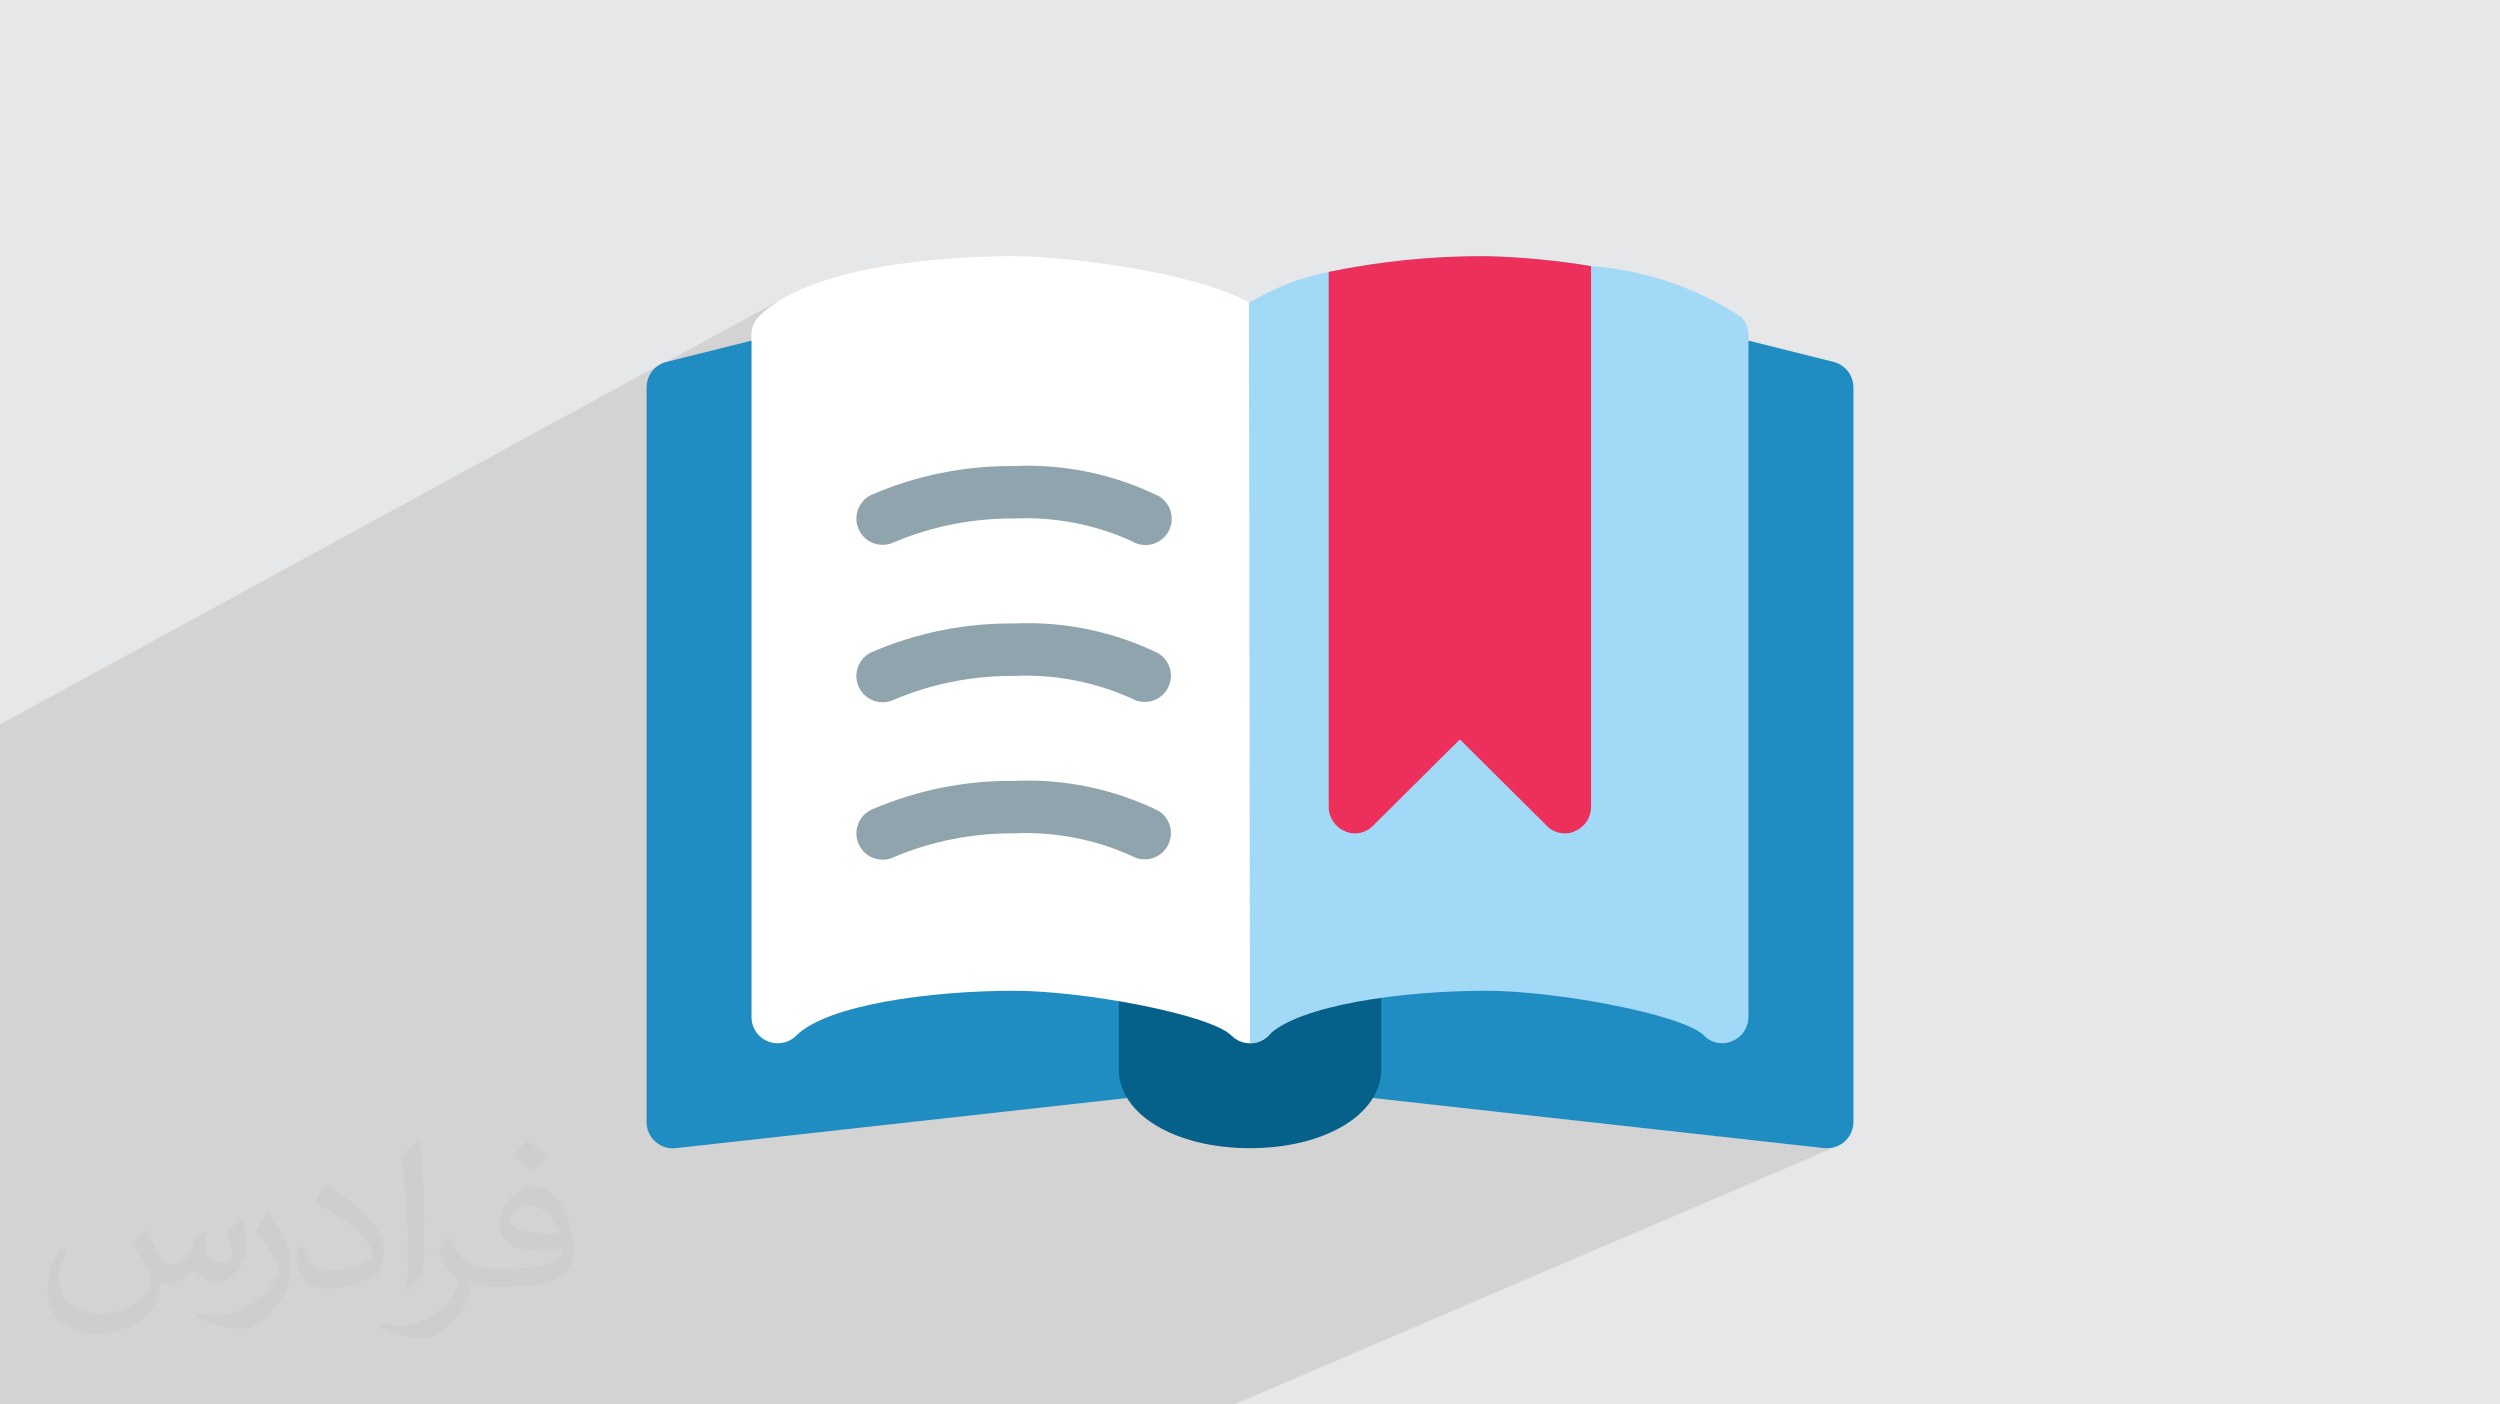 <?xml version="1.0" encoding="UTF-8"?>
<!DOCTYPE svg PUBLIC "-//W3C//DTD SVG 1.0//EN" "http://www.w3.org/TR/2001/REC-SVG-20010904/DTD/svg10.dtd">
<!-- Creator: CorelDRAW -->
<svg xmlns="http://www.w3.org/2000/svg" xml:space="preserve" width="94.192mm" height="52.917mm" version="1.0" style="shape-rendering:geometricPrecision; text-rendering:geometricPrecision; image-rendering:optimizeQuality; fill-rule:evenodd; clip-rule:evenodd"
viewBox="0 0 9404.92 5283.66"
 xmlns:xlink="http://www.w3.org/1999/xlink"
 xmlns:xodm="http://www.corel.com/coreldraw/odm/2003">
 <defs>
  <style type="text/css">
   <![CDATA[
    .fil6 {fill:#A2D9F7;fill-rule:nonzero}
    .fil4 {fill:#05608A;fill-rule:nonzero}
    .fil3 {fill:#1F8CC2;fill-rule:nonzero}
    .fil7 {fill:#90A4AE;fill-rule:nonzero}
    .fil8 {fill:#EC305B;fill-rule:nonzero}
    .fil5 {fill:white;fill-rule:nonzero}
    .fil2 {fill:#373435;fill-opacity:0.031}
    .fil1 {fill:#2B2A29;fill-opacity:0.102}
    .fil0 {fill:#E6E7E8}
   ]]>
  </style>
 </defs>
 <g id="Layer_x0020_1">
  <polygon class="fil0" points="-0,0 9404.92,0 9404.92,5283.66 -0,5283.66 "/>
  <path class="fil1" d="M1277.65 5283.66l-11.41 0 -6.96 0 -118.94 0 -355.2 0 -20.14 0 -194.25 0 -47.19 0 -19.23 0 -1.48 0 -8.19 0 -217.6 0 -36.59 0 -37.03 0 -97.77 0 -20.8 0 -20.04 0 -19.15 0 -45.67 0 0 -20.98 0 -74.53 0 -196.05 0 -119.91 0 -99.18 0 -2.64 0 -41.34 0 -59.72 0 -216.42 0 -125.66 0 -83.79 0 -19.74 0 -28.34 0 -72.13 0 -209.54 0 -131.42 0 -0.09 0 -105.16 0 -45.22 0 -35.81 0 -1.78 0 -17.07 0 -780.91 0 -16.14 0 -34.36 0 -17.21 0 -3.22 2477.01 -1350.67 -12.75 9.95 -0.78 0.84 486.98 -265.5 -26.33 15.91 -24.61 16.93 -22.75 18.01 -20.74 19.11 -6.55 7.25 -5.76 7.81 -4.94 8.3 -4.11 8.72 -3.24 9.08 -2.34 9.37 -1.42 9.6 -0.47 9.77 0 837.78 450.06 -235.53 -8.86 4.88 -8.17 5.63 -7.45 6.33 -6.71 6.96 -5.94 7.52 -5.16 8.02 -0.9 1.76 1517.39 -793.45 -17.85 9.51 -17.65 9.91 -17.45 10.28 0.06 40.11 299.99 -156.57 0 1993.88 493.48 -235.1 325.7 323.73 7.01 6.8 7.62 5.97 8.16 5.12 8.63 4.24 9.01 3.32 9.34 2.37 9.58 1.4 9.76 0.39 4.84 -0.05 4.82 -0.32 4.79 -0.59 4.74 -0.86 4.69 -1.13 4.61 -1.39 4.54 -1.66 4.45 -1.91 -1080.33 501.38 253.25 0 19.89 2.01 18.53 5.75 16.76 9.1 14.61 12.05 12.05 14.61 9.11 16.76 5.74 18.53 2.01 19.89 0 26.7 28.39 -3.8 30.26 -3.69 30.53 -3.35 30.72 -3.04 30.86 -2.71 30.92 -2.38 30.93 -2.07 30.88 -1.74 30.75 -1.42 30.57 -1.11 30.32 -0.78 30 -0.47 29.64 -0.16 25.22 0.26 26.35 0.76 27.39 1.24 28.3 1.72 29.1 2.16 29.79 2.59 30.37 3.01 30.85 3.39 31.2 3.76 31.44 4.13 31.59 4.46 31.61 4.79 31.52 5.09 31.32 5.38 31.02 5.64 30.59 5.9 30.06 6.13 29.43 6.34 28.67 6.53 27.8 6.71 26.82 6.88 25.74 7.01 24.53 7.13 23.22 7.25 21.8 7.32 20.27 7.4 18.62 7.45 16.86 7.48 15 7.49 13.02 7.49 10.92 7.47 8.73 7.43 7.01 6.8 7.62 5.97 8.16 5.12 8.63 4.24 9.02 3.32 9.33 2.37 9.59 1.4 9.76 0.39 4.84 -0.05 4.82 -0.32 4.78 -0.59 4.74 -0.86 4.69 -1.13 4.62 -1.39 4.54 -1.66 4.45 -1.91 -660.1 290.86 1006.53 111.83 10.85 -0.01 19.89 -2.01 18.53 -5.75 -2270.18 972.03 -19.31 0 -10.29 0 -1198.25 0 -18.24 0 -126.82 0 -548.02 0 -214.46 0 -102.69 0 -184.86 0 -56.12 0 -347.58 0 -16.72 0 -3.78 0 -11 0 -23.32 0 -0.97 0 -19.29 0 -27.77 0 -95.73 0 -106.61 0 -232.56 0zm3918.3 -1556.44l-89.77 41.13 0.01 0 89.76 -41.13z"/>
  <path class="fil2" d="M548.54 4627.69c17.95,27.21 29.6,53.36 40.96,82.43 8.45,16.91 12.93,48.09 52.57,48.09 11.61,0 28.28,-3.42 43.06,-11.61 16.63,-8.73 29.32,-21.94 35.94,-42l15.85 -53.36 38.57 -19.02 2.64 2.64c-5.27,20.09 -6.59,39.36 -6.59,54.43 0,44.63 38.57,61.56 69.22,61.56 17.95,0 34.09,-8.73 34.09,-25.11 0,-21.13 -8.98,-57.06 -20.62,-89.29 17.95,-17.95 35.94,-35.94 56.53,-50.47l3.17 1.6c8.98,38.04 14,75.56 14,100.66 0,24.57 -10.83,51.79 -19.81,69.49 -18.49,34.87 -51.25,62.62 -90.87,62.62 -30.1,0 -63.65,-15.07 -86.66,-43.06l-1.32 0c-21.66,26.96 -55.22,51.25 -108.86,51.25l-16.63 0c-2.64,35.41 -10.29,60.49 -21.94,82.95 -31.95,62.34 -126.81,106.47 -216.1,106.47 -124.17,0 -186.51,-71.59 -186.51,-166.96 0,-58.91 19.27,-113.6 48.88,-152.42l24.29 10.04c-18.49,35.41 -30.91,68.68 -30.91,101.45 0,89.29 72.66,131.83 156.4,131.83 77.68,0 173.83,-49.41 191.28,-106.72 -6.59,-62.62 -30.1,-91.93 -66.04,-148.99 10.83,-19.02 24.83,-38.04 42.28,-58.38l3.17 0 0 0 0 0 -0.02 -0.09zm1432.13 -336.04c26.15,16.39 51.79,35.66 76.87,57.85 -14,19.81 -31.45,37.79 -53.11,53.64 -25.11,-20.34 -50.19,-37.79 -75.84,-56.27 17.42,-19.55 34.62,-38.29 52.04,-55.22l0 0 0 0 0 0 0 0 0 0 0.03 0zm13.47 244.11c-42.28,0 -76.87,27.75 -76.87,48.34 0,44.13 84.53,57.85 185.72,57.31 -12.68,-51.79 -57.06,-105.68 -108.86,-105.68l0.01 0.03zm-94.86 236.19c54.96,0 103.04,-1.6 139.74,-10.83 40.96,-10.29 75.56,-30.91 75.56,-45.17 0,-3.7 0,-8.19 -1.32,-11.89 -22.98,2.11 -49.41,2.11 -72.38,2.11 -74.49,0 -131.55,-16.91 -154.02,-58.66 -5.55,-11.61 -9.51,-24.57 -9.51,-39.36 0,-40.43 17.42,-79.79 48.09,-107 25.61,-22.45 53.89,-36.44 82.67,-36.44 52.04,0 93.51,41.75 122.57,107.54 15.85,35.94 26.68,77.4 26.68,129.72 0,34.87 -9.51,64.19 -31.17,85.85 -40.43,39.11 -114.92,53.89 -229.04,53.89l-51.79 0 0 0 -13.47 0c-28.28,0 -48.62,-5.02 -64.72,-17.42l-2.64 0c0.79,6.59 1.32,12.93 1.32,19.02 0,25.61 -8.45,58.38 -25.61,84.53 -50.72,75.3 -105.68,108.04 -153.24,108.04 -48.09,0 -107,-18.49 -160.11,-42.54l9.51 -18.49c17.17,7.13 40.96,11.89 73.7,11.89 85.85,0 198.66,-82.43 212.66,-163 -3.17,-6.59 -8.98,-15.32 -17.17,-24.57 -25.11,-29.85 -40.96,-54.68 -55.75,-80.83 12.68,-25.11 24.29,-45.17 35.13,-63.4l4.49 -0.53c36.72,74.77 69.99,117.55 144.23,117.55l11.61 0 0 0 53.89 0 0 0 0 0 0 0 0 0 0 0 0.09 0.01zm-371.98 79c6.34,-34.34 6.87,-72.91 6.87,-108.86l0 -53.36c0,-99.6 -12.68,-244.36 -22.98,-338.68 17.95,-19.27 43.06,-42 62.87,-57.31l5.81 1.6c13.47,118.62 16.63,256 16.63,383.06 0,33.3 -1.32,65.79 -4.49,89.55 -1.85,30.1 -19.27,52.83 -56.53,87.7l-8.19 -3.7zm-382.8 -157.19c1.85,46.77 24.83,83.49 105.15,83.49 49.93,0 92.19,-12.93 138.96,-35.13 8.45,-3.7 12.93,-8.73 12.93,-12.93 0,-29.32 -22.45,-68.15 -60.23,-103.55 -36.72,-33.3 -85.34,-62.62 -130.76,-82.18 -15.6,-6.59 -20.62,-13.47 -20.62,-20.09 0,-13.47 17.95,-41.75 32.77,-62.09l5.02 -0.53c52.04,27.21 110.17,67.64 153.24,112.53 39.11,41.47 63.4,83.49 63.4,129.19 0,33.81 -10.29,65.51 -26.96,95.11 -57.06,28.79 -117.83,50.72 -178.06,50.72 -73.17,0 -123.1,-34.34 -123.1,-114.92 0,-8.73 0,-22.19 3.17,-39.64l25.11 0 0 0 0 0 0 0 0 0 0 0 -0.02 0zm-132.37 -132.9l45.45 73.45c16.63,27.21 32.23,56.81 32.23,103.55l0 59.7c0,48.34 -30.91,100.13 -80.83,151.38 -39.11,34.62 -73.7,49.41 -105.68,49.41 -47.55,0 -101.98,-14.79 -164.85,-41.75l7.13 -18.49c19.81,5.27 42.79,9.77 71.06,9.77 90.36,-0.53 182.8,-66.57 225.08,-147.15 5.02,-9.26 6.87,-17.95 6.87,-24.04 0,-9.26 -5.02,-19.55 -8.98,-28.79 -22.98,-43.31 -48.62,-82.95 -76.87,-119.68 14.79,-23.25 29.6,-45.7 45.7,-67.9l3.7 0.53 0 0 0 0 0 0 0 0 0 0 -0.02 0.01z"/>
  <g id="_2965537942560">
   <path class="fil3" d="M6897.69 1361.44l-394.79 -98.69c-7.8,-2 -15.83,-3 -23.87,-2.97l-3553.11 0c-8.06,-0.03 -16.08,0.97 -23.87,2.97l-394.79 98.69c-43.95,10.96 -74.81,50.43 -74.82,95.74l0 2763.54c-0.33,54.51 43.59,98.95 98.1,99.29 3.83,0.01 7.65,-0.18 11.45,-0.61l1776.56 -197.39c50.22,-5.56 88.14,-48.16 87.84,-98.7l0 -197.39 592.18 0 0 197.4c-0.31,50.53 37.6,93.14 87.84,98.7l1776.55 197.39 10.85 -0.01c54.51,0 98.7,-44.19 98.7,-98.7l0 -2763.52c-0.01,-45.3 -30.86,-84.77 -74.82,-95.74z"/>
   <path class="fil4" d="M5097.24 3628.52l-789.56 0c-54.52,0 -98.7,44.19 -98.7,98.7l0 296.09c0,168.77 212.2,296.09 493.48,296.09 281.28,0 493.48,-127.32 493.48,-296.09l0 -296.09c0.01,-54.52 -44.18,-98.7 -98.7,-98.7z"/>
   <path class="fil5" d="M4772.34 1189.91c-156.73,-156.54 -756.61,-226.22 -958.16,-226.22 -171.73,0 -748.12,16.39 -958.15,226.22 -18.49,18.54 -28.87,43.68 -28.83,69.87l0 2566.13c-0.1,54.51 44.02,98.77 98.53,98.88 26.28,0.04 51.49,-10.39 70.05,-29.01 115.67,-115.87 505.32,-168.57 818.4,-168.57 262.53,0 738.85,88.83 818.4,168.57 38.49,38.6 100.99,38.67 139.58,0.18 18.6,-18.56 29.04,-43.77 29,-70.05l-0.01 -2566.13c0.04,-26.19 -10.32,-51.33 -28.82,-69.87z"/>
   <path class="fil6" d="M6577.71 1259.78l0 2566.13c-0.2,39.85 -24.34,75.67 -61.19,90.8 -11.75,5.44 -24.57,8.14 -37.5,7.9 -26.18,0.34 -51.28,-10.41 -69.1,-29.62 -80.94,-78.95 -556.65,-167.79 -819.18,-167.79 -313.86,0 -702.74,53.3 -819.19,167.79 -18.03,18.88 -42.99,29.58 -69.1,29.62l-3.94 -2785.23c92.52,-55.9 194.04,-95.31 300.04,-116.47 194.79,-40.38 393.26,-60.22 592.18,-59.21 132.32,3.18 264.25,15.72 394.79,37.5 200.46,14.94 393.93,80.11 562.58,189.49 19.19,17.81 29.94,42.92 29.61,69.1z"/>
   <path class="fil7" d="M3363.93 2039.49c142.51,-59.82 295.7,-90.03 450.26,-88.84 152.2,-7.12 303.93,21.9 442.76,84.69 46.2,28.91 107.11,14.9 136.01,-31.32 28.92,-46.2 14.9,-107.11 -31.31,-136.01 -1.01,-0.63 -2.03,-1.24 -3.06,-1.83 -169.08,-82.82 -356.34,-121.66 -544.41,-112.92 -184.62,-1.77 -367.54,35.3 -536.92,108.77 -49.07,23.87 -69.47,83 -45.6,132.06 23.87,49.06 82.99,69.47 132.05,45.6l0.21 -0.2z"/>
   <path class="fil7" d="M4358.41 2458.16c-169.05,-82.71 -356.22,-121.49 -544.22,-112.71 -184.62,-1.76 -367.54,35.3 -536.92,108.78 -49.07,23.87 -69.47,82.99 -45.6,132.05 23.87,49.07 82.99,69.47 132.05,45.6 142.57,-59.9 295.83,-90.19 450.46,-89.03 152.2,-7.12 303.93,21.9 442.76,84.69 47.22,27.23 107.58,11.01 134.81,-36.21 26.54,-46.02 11.89,-104.79 -33.14,-132.97l-0.2 -0.21z"/>
   <path class="fil7" d="M4358.41 3050.34c-169.05,-82.71 -356.22,-121.49 -544.22,-112.71 -184.62,-1.76 -367.54,35.3 -536.92,108.78 -49.07,23.86 -69.47,82.99 -45.6,132.05 23.87,49.06 82.99,69.47 132.05,45.6 142.57,-59.9 295.83,-90.19 450.46,-89.03 152.2,-7.12 303.93,21.9 442.76,84.68 47.22,27.24 107.58,11.02 134.81,-36.2 26.54,-46.02 11.89,-104.79 -33.14,-132.97l-0.2 -0.21z"/>
   <path class="fil8" d="M5985.53 1001.19l0 2035.14c-0.2,39.85 -24.34,75.67 -61.2,90.8 -11.74,5.44 -24.56,8.14 -37.5,7.9 -26.17,0.34 -51.27,-10.41 -69.09,-29.62l-325.7 -323.73 -325.71 323.73c-27.24,29.27 -70.07,37.99 -106.59,21.72 -36.85,-15.14 -61,-50.95 -61.19,-90.8l0 -2013.42c194.78,-40.38 393.26,-60.23 592.18,-59.22 132.31,3.19 264.23,15.73 394.78,37.5z"/>
  </g>
 </g>
</svg>
